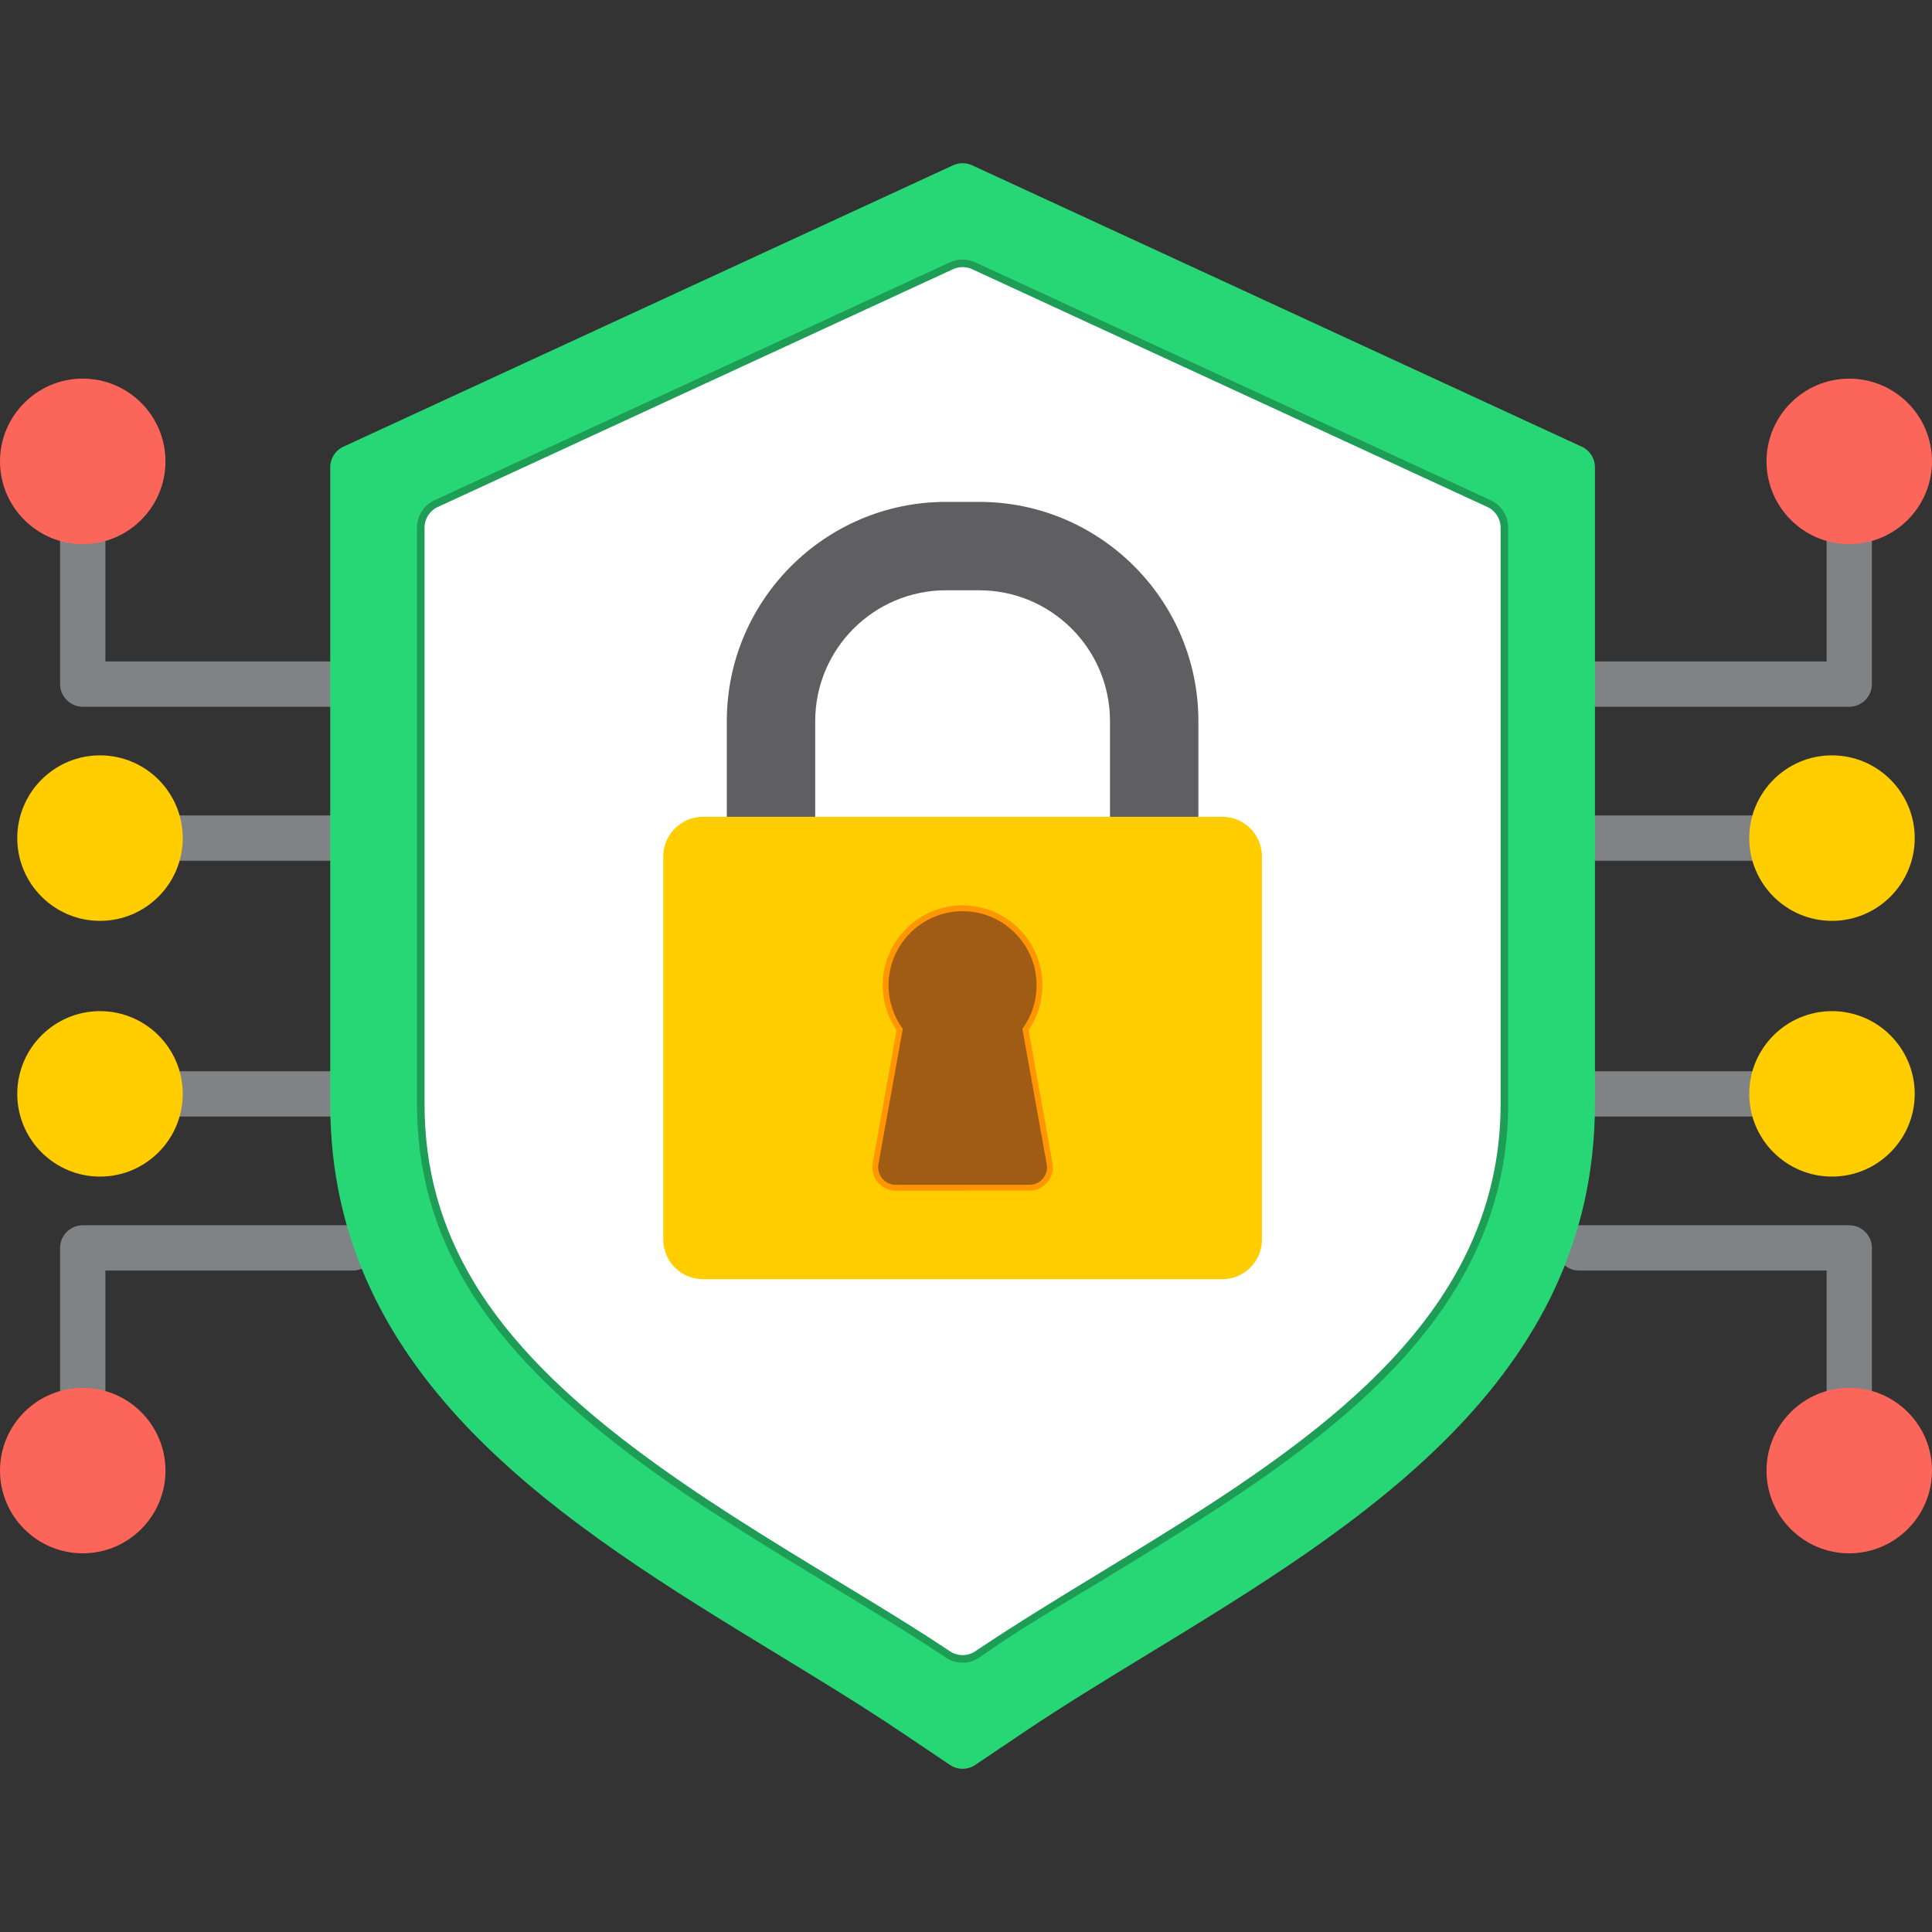 <svg width="66" height="66" viewBox="0 0 66 66" fill="none" xmlns="http://www.w3.org/2000/svg">
<rect x="0" y="0" width="66" height="66" fill="#333333" stroke="none"/>
<path fill-rule="evenodd" clip-rule="evenodd" d="M12.054 24.143H2.827C2.4 24.143 2.053 23.796 2.053 23.369V17.815C2.053 17.387 2.4 17.041 2.827 17.041C3.254 17.041 3.6 17.387 3.6 17.815V22.596H12.054C12.481 22.596 12.828 22.941 12.828 23.369C12.828 23.796 12.482 24.143 12.054 24.143ZM63.173 48.958C62.746 48.958 62.4 48.613 62.4 48.185V43.404H53.946C53.519 43.404 53.172 43.058 53.172 42.63C53.172 42.204 53.519 41.857 53.946 41.857H63.173C63.6 41.857 63.947 42.204 63.947 42.63V48.185C63.947 48.613 63.601 48.958 63.173 48.958ZM60.531 38.142H53.946C53.519 38.142 53.172 37.795 53.172 37.368C53.172 36.942 53.519 36.595 53.946 36.595H60.531C60.957 36.595 61.304 36.942 61.304 37.368C61.304 37.795 60.957 38.142 60.531 38.142ZM60.531 29.405H53.946C53.519 29.405 53.172 29.059 53.172 28.631C53.172 28.204 53.519 27.858 53.946 27.858H60.531C60.957 27.858 61.304 28.204 61.304 28.631C61.304 29.059 60.957 29.405 60.531 29.405ZM63.173 24.143H53.946C53.519 24.143 53.172 23.796 53.172 23.369C53.172 22.941 53.519 22.596 53.946 22.596H62.4V17.815C62.4 17.388 62.746 17.041 63.173 17.041C63.6 17.041 63.947 17.388 63.947 17.815V23.369C63.947 23.796 63.601 24.143 63.173 24.143ZM2.827 48.958C2.4 48.958 2.053 48.612 2.053 48.185V42.63C2.053 42.204 2.4 41.857 2.827 41.857H12.054C12.481 41.857 12.828 42.204 12.828 42.63C12.828 43.058 12.481 43.404 12.054 43.404H3.6V48.185C3.6 48.612 3.254 48.958 2.827 48.958ZM12.054 38.142H5.47C5.043 38.142 4.696 37.795 4.696 37.368C4.696 36.941 5.043 36.595 5.47 36.595H12.054C12.482 36.595 12.828 36.941 12.828 37.368C12.828 37.795 12.482 38.142 12.054 38.142ZM12.054 29.405H5.47C5.043 29.405 4.696 29.058 4.696 28.631C4.696 28.204 5.043 27.858 5.47 27.858H12.054C12.482 27.858 12.828 28.204 12.828 28.631C12.828 29.058 12.482 29.405 12.054 29.405Z" fill="#808386"/>
<path fill-rule="evenodd" clip-rule="evenodd" d="M32.884 60.425C32.733 60.425 32.582 60.381 32.452 60.293L30.78 59.168C29.462 58.281 28.044 57.417 26.543 56.502C19.389 52.141 11.281 47.198 11.281 37.709V15.962C11.281 15.661 11.456 15.386 11.73 15.26L32.559 5.646C32.661 5.6 32.772 5.575 32.883 5.575C32.995 5.575 33.106 5.6 33.208 5.646L54.036 15.26C54.311 15.386 54.486 15.661 54.486 15.962V37.709C54.486 47.198 46.378 52.141 39.224 56.502C37.723 57.417 36.305 58.281 34.986 59.168L33.316 60.293C33.188 60.379 33.038 60.425 32.884 60.425Z" fill="#27D674"/>
<path fill-rule="evenodd" clip-rule="evenodd" d="M32.877 56.799C32.676 56.797 32.478 56.737 32.31 56.624C31.052 55.784 29.75 55 28.456 54.214C24.145 51.597 18.592 48.302 15.965 43.93C14.806 42 14.245 39.959 14.245 37.709V18.024C14.245 17.621 14.48 17.255 14.845 17.088L32.451 8.961C32.725 8.835 33.041 8.835 33.316 8.961L50.922 17.088C51.101 17.17 51.253 17.302 51.359 17.468C51.465 17.634 51.522 17.826 51.521 18.024V37.709C51.521 44.268 46.493 48.338 41.454 51.619C40.241 52.408 39.006 53.161 37.77 53.914C36.337 54.785 34.872 55.615 33.505 56.591C33.321 56.724 33.108 56.811 32.877 56.799Z" fill="#1D9D55"/>
<path fill-rule="evenodd" clip-rule="evenodd" d="M32.887 56.541H32.884C32.731 56.541 32.581 56.495 32.453 56.411C31.288 55.632 29.978 54.837 28.59 53.995C23.957 51.182 18.707 47.993 16.187 43.797C15.054 41.913 14.503 39.921 14.503 37.709V18.024C14.503 17.722 14.679 17.447 14.953 17.321L32.559 9.195C32.661 9.148 32.772 9.124 32.883 9.124C32.995 9.124 33.106 9.148 33.208 9.195L50.815 17.321C51.088 17.447 51.263 17.722 51.263 18.024V37.709C51.263 44.05 46.481 48.038 41.313 51.403C40.1 52.193 38.847 52.956 37.636 53.693C36.218 54.557 34.752 55.449 33.356 56.382C33.221 56.485 33.056 56.541 32.887 56.541Z" fill="white"/>
<path fill-rule="evenodd" clip-rule="evenodd" d="M3.417 31.458C1.858 31.458 0.59 30.19 0.59 28.631C0.59 27.073 1.858 25.804 3.417 25.804C4.976 25.804 6.243 27.073 6.243 28.631C6.243 30.19 4.976 31.458 3.417 31.458ZM3.417 40.194C1.858 40.194 0.59 38.927 0.59 37.369C0.59 35.809 1.858 34.542 3.417 34.542C4.976 34.542 6.243 35.809 6.243 37.369C6.243 38.927 4.976 40.194 3.417 40.194Z" fill="#FFCD00"/>
<path fill-rule="evenodd" clip-rule="evenodd" d="M2.827 53.064C1.268 53.064 0 51.797 0 50.239C0 48.68 1.268 47.412 2.827 47.412C4.385 47.412 5.653 48.68 5.653 50.239C5.653 51.797 4.385 53.064 2.827 53.064ZM2.827 18.588C1.268 18.588 0 17.32 0 15.761C0 14.203 1.268 12.934 2.827 12.934C4.385 12.934 5.653 14.203 5.653 15.761C5.653 17.32 4.385 18.588 2.827 18.588Z" fill="#FC6559"/>
<path fill-rule="evenodd" clip-rule="evenodd" d="M62.583 31.458C61.024 31.458 59.757 30.19 59.757 28.631C59.757 27.073 61.024 25.804 62.583 25.804C64.142 25.804 65.41 27.073 65.41 28.631C65.41 30.19 64.142 31.458 62.583 31.458ZM62.583 40.194C61.024 40.194 59.757 38.927 59.757 37.369C59.757 35.81 61.024 34.542 62.583 34.542C64.142 34.542 65.41 35.81 65.41 37.369C65.41 38.927 64.142 40.194 62.583 40.194Z" fill="#FFCD00"/>
<path fill-rule="evenodd" clip-rule="evenodd" d="M63.173 53.064C61.615 53.064 60.347 51.797 60.347 50.238C60.347 48.68 61.615 47.411 63.173 47.411H63.174C63.928 47.411 64.639 47.705 65.172 48.239C65.706 48.773 66 49.483 66 50.238C66 51.797 64.732 53.064 63.173 53.064ZM63.173 18.588C61.615 18.588 60.347 17.32 60.347 15.761C60.347 14.203 61.615 12.935 63.173 12.935C64.732 12.935 66 14.203 66 15.761C66 17.32 64.732 18.588 63.173 18.588Z" fill="#FC6559"/>
<path fill-rule="evenodd" clip-rule="evenodd" d="M40.34 29.102H37.32C37.651 29.102 37.919 28.834 37.919 28.503V24.633C37.919 22.169 35.915 20.165 33.45 20.165H32.318C29.853 20.165 27.849 22.169 27.849 24.634V28.503C27.849 28.834 28.117 29.102 28.448 29.102H25.428C25.097 29.102 24.829 28.834 24.829 28.503V24.634C24.829 20.504 28.188 17.145 32.318 17.145H33.45C37.579 17.145 40.939 20.504 40.939 24.634V28.503C40.939 28.834 40.67 29.102 40.34 29.102Z" fill="#5F5F61"/>
<path fill-rule="evenodd" clip-rule="evenodd" d="M41.755 43.699H24.013C23.265 43.699 22.658 43.092 22.658 42.344V29.258C22.658 28.512 23.265 27.903 24.013 27.903H41.755C42.502 27.903 43.11 28.512 43.11 29.258V42.344C43.11 43.092 42.502 43.699 41.755 43.699Z" fill="#FFCD00"/>
<path fill-rule="evenodd" clip-rule="evenodd" d="M35.182 40.674C35.176 40.675 35.169 40.675 35.163 40.674L30.6 40.675C30.363 40.675 30.138 40.569 29.986 40.388C29.911 40.298 29.857 40.193 29.827 40.08C29.797 39.967 29.792 39.849 29.813 39.734L30.629 35.194C30.32 34.74 30.155 34.207 30.155 33.656C30.155 32.152 31.38 30.928 32.884 30.928C34.388 30.928 35.612 32.152 35.612 33.656C35.612 34.207 35.448 34.74 35.139 35.194L35.946 39.685C35.957 39.749 35.969 39.809 35.969 39.876C35.969 40.313 35.618 40.667 35.182 40.674Z" fill="#FF9600"/>
<path fill-rule="evenodd" clip-rule="evenodd" d="M35.169 40.475H30.6C30.512 40.475 30.425 40.456 30.346 40.419C30.266 40.382 30.196 40.327 30.139 40.26C30.083 40.193 30.042 40.114 30.02 40.029C29.997 39.944 29.994 39.855 30.009 39.769L30.841 35.146C30.524 34.714 30.354 34.192 30.355 33.656C30.355 32.263 31.489 31.128 32.884 31.128C34.278 31.128 35.412 32.263 35.412 33.656C35.412 34.197 35.242 34.716 34.926 35.146L35.748 39.72C35.772 39.809 35.775 39.902 35.757 39.992C35.739 40.082 35.701 40.167 35.645 40.24C35.589 40.313 35.517 40.372 35.435 40.413C35.352 40.454 35.261 40.475 35.169 40.475Z" fill="#A05B15"/>
</svg>
